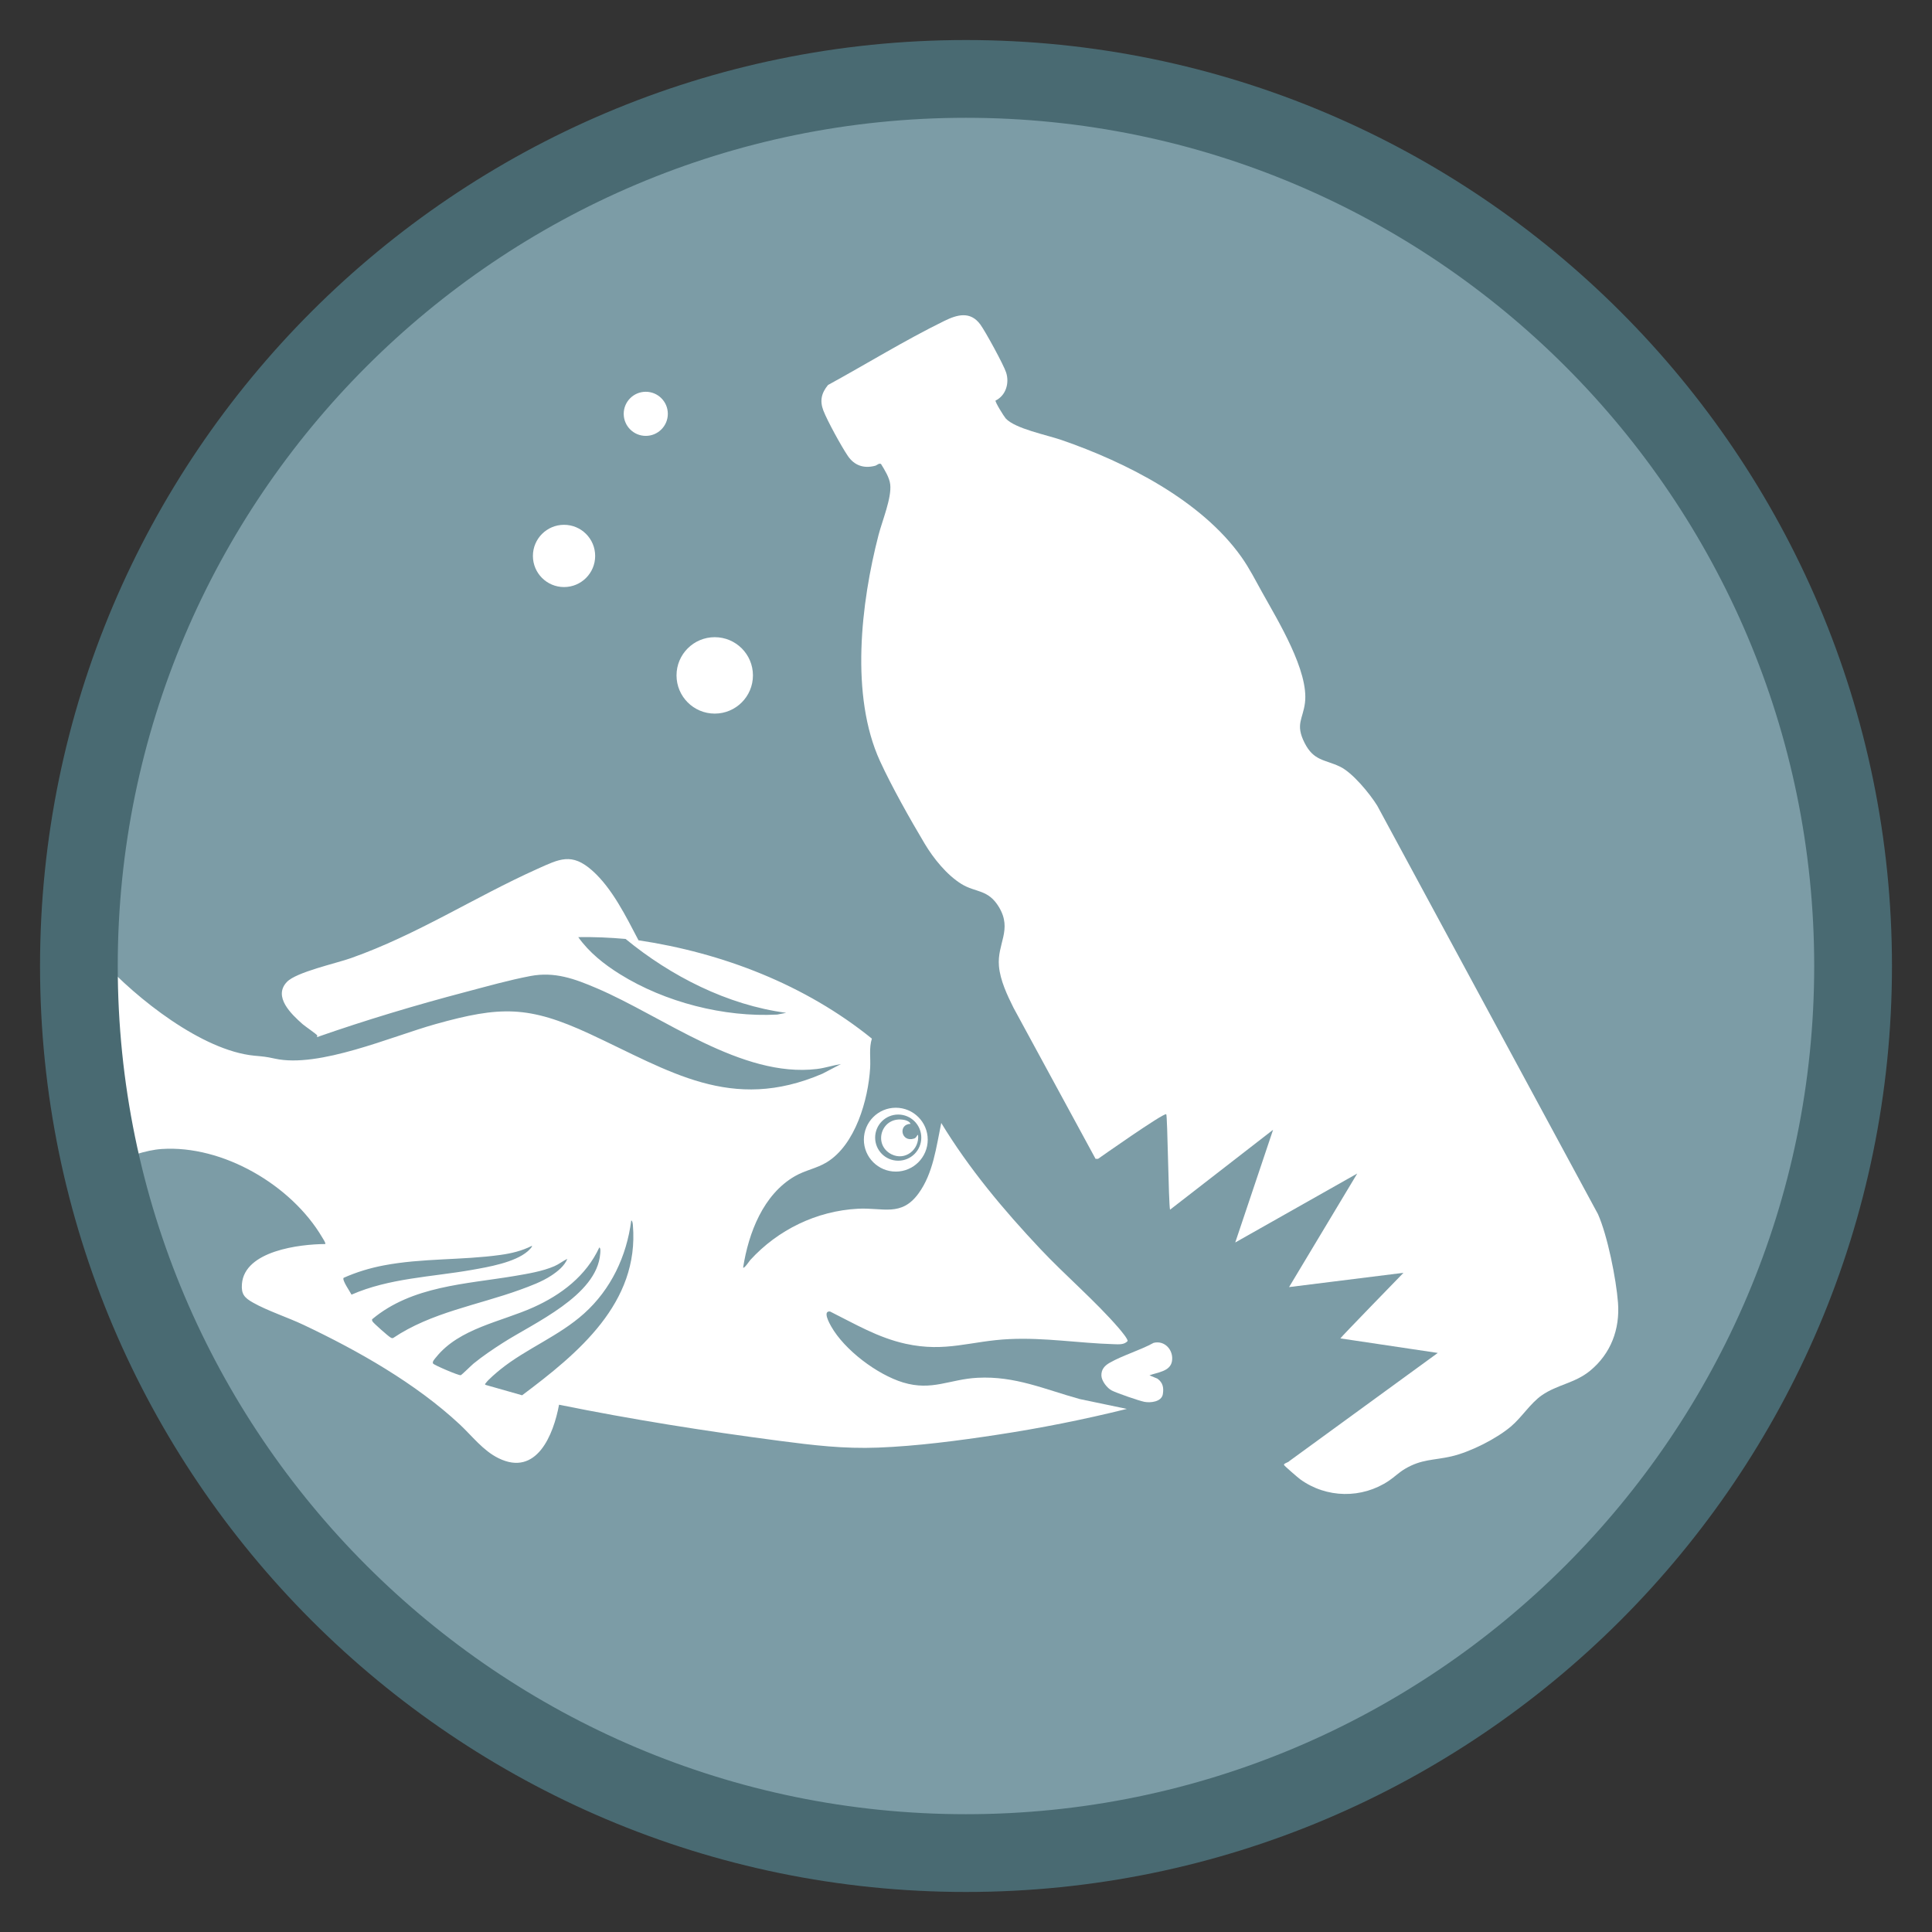 <?xml version="1.0" encoding="utf-8"?>
<svg xmlns="http://www.w3.org/2000/svg" xmlns:xlink="http://www.w3.org/1999/xlink" id="Layer_1" viewBox="0 0 36 36">
  <rect x="0" y="0" width="36" height="36" fill="#333333" stroke="none"/>
  <defs>
    <clipPath id="clippath-1">
      <circle cx="18" cy="18" r="16.53" fill="#7c9ca6"/>
    </clipPath>
  </defs>
  <circle cx="18" cy="18" r="16.53" fill="#7c9ca6"/>
  <g clip-path="url(#clippath-1)">
    <path d="M18.551,7.464c-.015.022.157.297.189.333.176.192.769.308,1.04.402,1.198.413,2.606,1.125,3.353,2.181.148.209.264.439.388.662.287.517.871,1.464.795,2.055-.039.306-.183.397-.007.746.171.338.374.307.657.441.237.112.559.506.697.729l4.113,7.611c.178.402.339,1.206.373,1.649.038.496-.134.951-.519,1.268-.287.236-.613.257-.903.46-.213.149-.372.411-.577.583-.273.229-.761.475-1.108.554-.333.076-.552.048-.864.233-.111.066-.195.151-.297.22-.503.339-1.165.329-1.656-.028-.037-.027-.292-.247-.299-.265-.012-.03.085-.049.099-.073l2.766-2.015-1.815-.271c.005-.019,1.176-1.222,1.176-1.222l-2.132.266,1.27-2.116-2.273,1.285.705-2.1-1.92,1.489c-.028-.106-.047-1.764-.071-1.779-.049-.03-1.27.831-1.27.831h-.047s-1.528-2.813-1.528-2.813c-.118-.236-.249-.513-.272-.778-.037-.421.254-.674.001-1.098-.202-.338-.433-.268-.698-.431-.277-.171-.523-.478-.688-.754-.269-.451-.614-1.063-.831-1.536-.56-1.221-.355-2.951-.027-4.217.068-.263.246-.688.217-.94-.015-.129-.104-.269-.171-.379-.037-.024-.075.023-.11.032-.208.055-.386-.003-.508-.182-.119-.175-.381-.652-.456-.845-.071-.184-.037-.328.086-.478.717-.392,1.427-.831,2.163-1.192.238-.117.485-.192.674.063.093.126.437.755.482.897.064.199-.006.43-.199.523Z" fill="#fff"/>
    <path d="M11.892,17.52c1.576.236,3.113.829,4.354,1.833-.056.18-.021.361-.032.545-.036.593-.274,1.434-.81,1.76-.185.113-.398.147-.59.257-.593.341-.866,1.059-.967,1.705.021.023.119-.126.133-.141.515-.564,1.236-.915,2.006-.956.464-.025.807.156,1.128-.283.276-.377.332-.87.425-1.315.517.851,1.161,1.62,1.842,2.343.47.5,1.023.967,1.466,1.48.032.038.174.204.164.241-.065.073-.17.06-.258.058-.648-.019-1.282-.126-1.944-.095-.721.033-1.182.253-1.935.087-.516-.114-.942-.369-1.407-.601-.145-.016-.008.227.021.278.249.44.857.897,1.339,1.044.539.164.868-.06,1.387-.087.703-.037,1.252.216,1.908.397l.875.183c-.799.198-1.61.36-2.424.483-.714.109-1.487.21-2.208.238-.648.025-1.212-.044-1.847-.127-1.373-.18-2.745-.397-4.101-.672-.103.558-.416,1.347-1.129.996-.287-.141-.492-.415-.72-.628-.824-.768-1.895-1.374-2.91-1.855-.293-.139-.677-.264-.946-.417-.158-.09-.219-.157-.204-.346.048-.618,1.076-.742,1.552-.744.016-.015-.043-.102-.056-.124-.573-.973-1.85-1.723-2.992-1.647-.573.038-1.465.501-1.983.775-.148.078-.56.36-.697.354-.253-.011-.356-.554-.382-.747-.145-1.076.146-3.334.701-4.279.112-.19.332-.498.586-.377.154.073.513.6.662.764.642.704,1.868,1.677,2.838,1.771.171.016.216.018.384.055.824.181,2.169-.412,2.994-.643,1.208-.338,1.733-.347,2.874.182,1.485.689,2.634,1.473,4.336.742l.345-.18c-.151.024-.296.074-.449.092-1.401.169-2.866-.979-4.102-1.505-.412-.176-.784-.313-1.236-.227-.396.075-.816.194-1.207.297-.934.246-1.862.524-2.771.842.003-.009.01-.023.006-.032-.012-.025-.228-.171-.273-.211-.209-.185-.554-.511-.292-.786.175-.184.912-.344,1.194-.444,1.237-.438,2.29-1.13,3.466-1.659.419-.189.647-.313,1.032.03.371.33.631.862.859,1.296ZM14.646,18.872c-1.092-.145-2.147-.684-2.989-1.376-.293-.026-.588-.039-.882-.034.202.285.481.506.776.69.841.524,1.941.806,2.932.753l.164-.032ZM11.762,22.743c-.085.665-.378,1.283-.878,1.732-.472.424-1.078.654-1.559,1.042-.068.055-.231.192-.275.258-.01.016-.025.012,0,.031l.679.193c1.042-.781,2.186-1.72,2.064-3.171-.002-.019-.006-.084-.031-.086ZM9.912,23.214c-.189.095-.381.141-.59.17-.72.1-1.456.058-2.172.195-.257.049-.509.125-.748.232-.03.046.122.258.148.313.702-.308,1.489-.329,2.236-.46.313-.055.805-.139,1.047-.348.013-.012.095-.086.078-.102ZM11.167,23.245c-.245.529-.707.881-1.228,1.115-.602.271-1.38.39-1.813.93-.023.029-.078.084-.056.118.02.03.479.226.515.217.02-.006.2-.185.239-.217.171-.139.356-.264.542-.383.583-.375,1.755-.88,1.818-1.662.002-.024.012-.108-.016-.118ZM6.936,24.579c-.008.014-.002.031.006.045.017.031.292.274.332.296.017.01.032.02.053.011.708-.477,1.573-.611,2.363-.898.193-.07.411-.151.582-.264.116-.076.248-.181.299-.312-.084.04-.153.098-.24.136-.223.097-.502.142-.742.183-.912.153-1.909.184-2.652.804Z" fill="#fff"/>
    <circle cx="13.318" cy="12.585" r=".712" fill="#fff"/>
    <circle cx="10.51" cy="10.359" r=".58" fill="#fff"/>
    <path d="M21.418,25.627l.149.062c.102.075.12.166.101.289-.023.143-.23.166-.345.143-.105-.021-.509-.162-.605-.21-.088-.044-.191-.178-.195-.277-.004-.116.059-.186.153-.24.247-.141.566-.232.82-.372.209-.052.376.138.342.342-.032.192-.271.207-.419.263Z" fill="#fff"/>
    <path d="M17.287,21.236c0,.329-.267.595-.595.595s-.595-.267-.595-.595.267-.595.595-.595.595.267.595.595ZM17.167,21.198c0-.237-.192-.43-.43-.43s-.43.192-.43.43.192.43.43.43.43-.192.43-.43Z" fill="#fff"/>
    <circle cx="12.033" cy="7.711" r=".411" fill="#fff"/>
    <path d="M16.966,20.941c-.236.007-.176.351.064.275.049-.015.044-.052.077-.071.03.275-.241.492-.496.363-.358-.181-.184-.729.247-.638.04.008.092.032.109.071Z" fill="#fff"/>
  </g>
  <circle cx="17.999" cy="18" r="16.53" fill="none"/>
  <path d="M17.999,35.254C8.486,35.254.746,27.513.746,18S8.486.746,17.999.746s17.255,7.74,17.255,17.254-7.74,17.254-17.255,17.254ZM17.999,2.195c-8.715,0-15.805,7.09-15.805,15.805s7.09,15.805,15.805,15.805,15.806-7.09,15.806-15.805S26.715,2.195,17.999,2.195Z" fill="#496a72"/>
</svg>